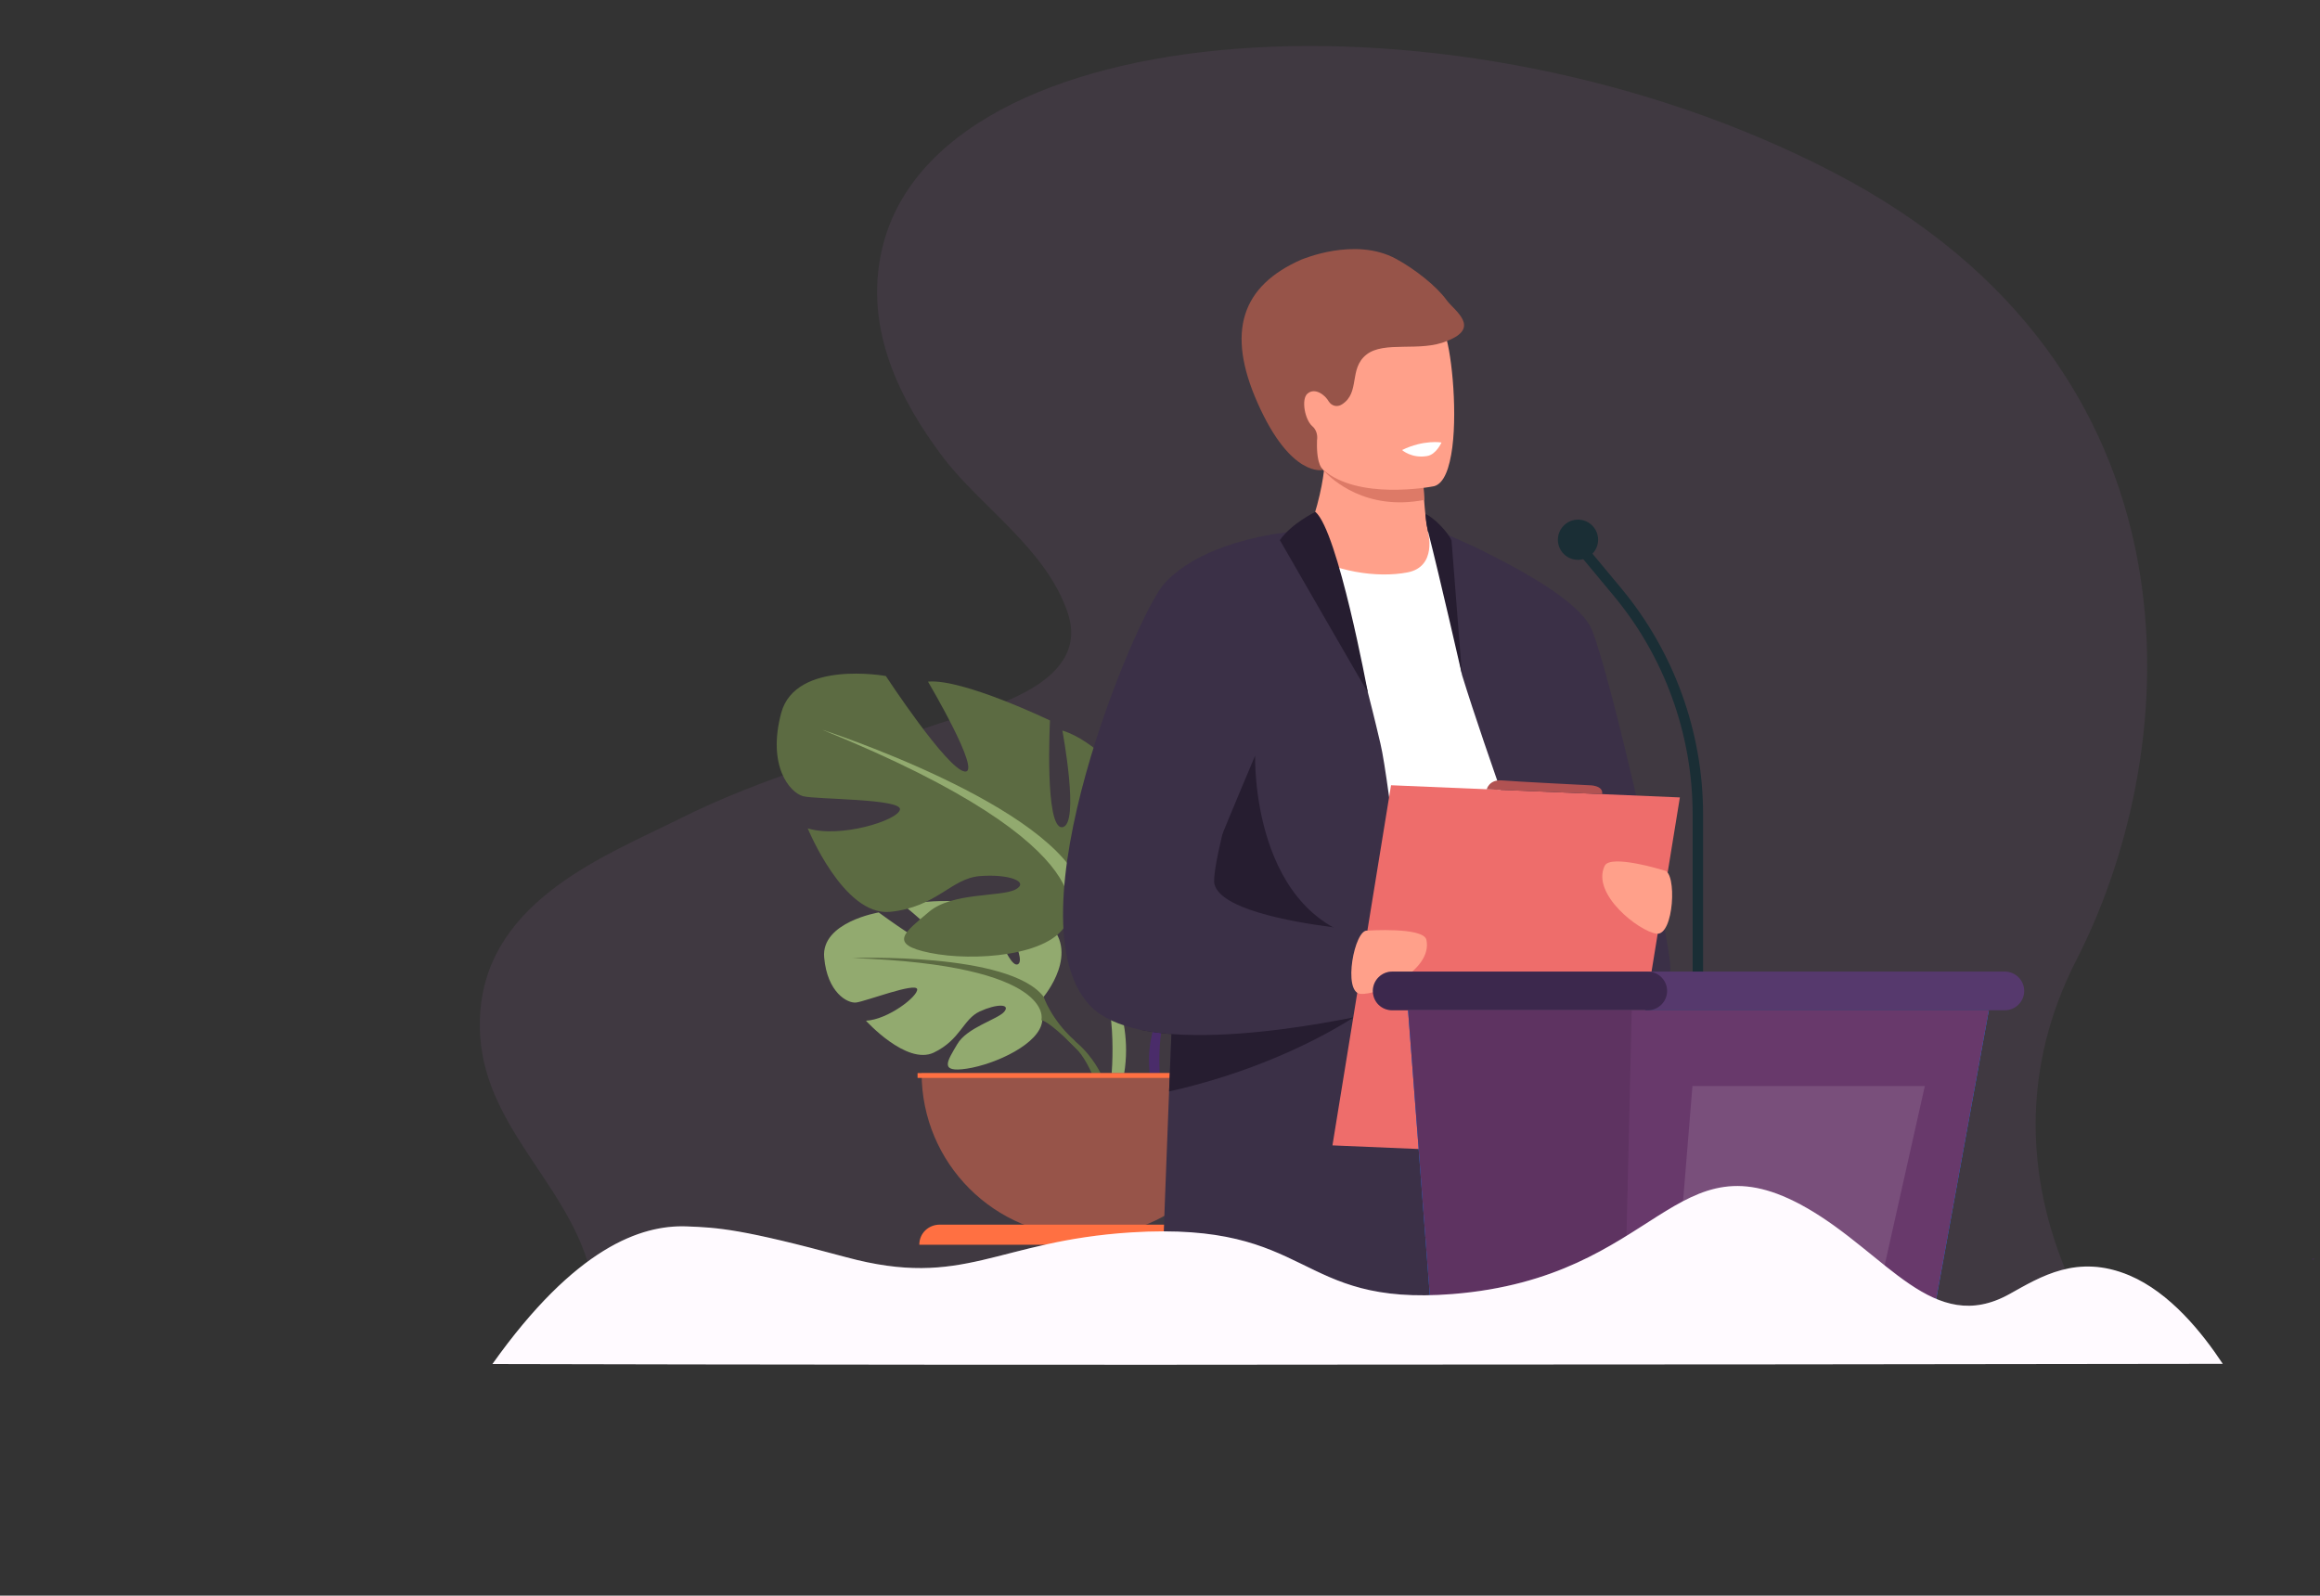 <?xml version="1.0" encoding="UTF-8"?> <!-- Generator: Adobe Illustrator 22.1.0, SVG Export Plug-In . SVG Version: 6.00 Build 0) --> <svg xmlns="http://www.w3.org/2000/svg" xmlns:xlink="http://www.w3.org/1999/xlink" id="Illustration" x="0px" y="0px" viewBox="0 0 1200 825.4" style="enable-background:new 0 0 1200 825.4;" xml:space="preserve"><rect x="0" y="0" width="1200" height="825.4" fill="#333333" stroke="none"/> <style type="text/css"> .st0{opacity:0.1;fill:#B96FC1;enable-background:new ;} .st1{fill:#92AA6F;} .st2{fill:#5C6B42;} .st3{fill:#4A2C6A;} .st4{fill:#975449;} .st5{fill:#FF7042;} .st6{fill:#3B3047;} .st7{fill:#261D30;} .st8{fill:#B15252;} .st9{fill:#FFFFFF;} .st10{fill:#FFA08A;} .st11{fill:#DD7A67;} .st12{fill:#EE6D6B;} .st13{fill:#1A2E35;} .st14{fill:#007CFF;} .st15{fill:#68396B;} .st16{opacity:0.1;enable-background:new ;} .st17{fill:#FFFFFF;fill-opacity:0.11;} .st18{fill:#56396D;} .st19{opacity:0.3;enable-background:new ;} .st20{opacity:0.1;fill:#FACAFF;enable-background:new ;} </style> <path class="st0" d="M1094.4,702.8c0,0-77.7-94.3-20.4-206.2c57.3-111.9,68.5-306.8-125.8-407.5C754-11.8,483.8,6.2,456.1,129.4 c-9.3,40.9,9.6,77.9,31.5,106.9c19.6,26,53.5,47.4,64.7,80.8c12.8,38.4-47.7,50.8-66.7,57.2c-44.9,15.3-90.8,27.6-134,49.2 c-37.1,18.6-98.1,41.4-103.1,98.9c-4.5,52.7,38,82.2,53.8,125.5c13.7,37.5-9.3,51.5-38.3,51.5C400,699.6,1094.4,702.8,1094.4,702.8z "></path> <g> <g> <path class="st1" d="M539.1,527.9c-1,12.1-24.5,22.7-39,24.9s-10.1-3.9-5-12.6c5-8.7,20.8-12.8,24.3-16.8 c3.5-4.2-3.9-4.2-12.6-0.2s-9.9,14.6-23.8,21.3c-14.1,6.7-35.1-16.5-35.1-16.5c11.3-0.5,27-12.6,26.5-16.3 c-0.7-3.7-27,6.4-31.6,6.9c-4.5,0.5-14.9-5.2-16.5-23.3c-1.7-18.3,28.2-23.3,28.2-23.3s29.7,22,35.4,20.7 c5.7-1.3-21.7-23.8-21.7-23.8c10.2-5,42.3-1.8,42.3-1.8s10.7,34.4,16,31.7c5.2-2.7-11.1-30.1-11.1-30.1 c11.4-0.7,25.5,7.9,25.5,7.9c19.1,15.3-1.3,39.3-1.3,39.3S539.8,515.8,539.1,527.9z"></path> <g> <path class="st2" d="M538.6,527.7c5,1,19.1,15.8,19.1,15.8l-1.8-5.2c-12.1-10.7-16.1-22.7-16.1-22.7c-17.8-23.2-98.9-20-98.9-20 C546.7,499.2,538.8,527.9,538.6,527.7z"></path> <path class="st2" d="M555.7,541.5c10.1,9.2,15.6,33.1,15.6,33.1l3.2-0.3c-1.2-22.8-18.6-35.8-18.6-35.8S545.8,532.3,555.7,541.5z "></path> </g> </g> <g> <path class="st3" d="M617.9,498.8c6,13.1,36.6,15.3,53.6,11.8c17.1-3.5,9.7-8.4,0.5-16.1s-28.4-5.7-34.1-8.7 c-5.7-3,2.5-6,13.9-5.2c11.3,0.8,17,12.3,35.3,13.9c18.3,1.7,32.2-32.7,32.2-32.7c-12.6,4-35.3-3-36.1-7.4s32.7-3.9,37.9-5.2 c5.2-1.3,14.4-11.8,8.7-32.7s-41-14.4-41-14.4s-23.8,36.6-30.9,37.4c-6.9,0.8,14.4-35.3,14.4-35.3c-13.6-1.3-48,15.3-48,15.3 s2.2,42.7-4.9,41.8s0-37.9,0-37.9c-13.1,3.9-25.4,19.1-25.4,19.1c-15.3,24.9,17.5,43.2,17.5,43.2S611.8,485.7,617.9,498.8z"></path> <g> <path class="st3" d="M617.7,498.7c-5.2,3.2-14.8,25.4-14.8,25.4v-6.5c9.2-17.1,8.7-31.9,8.7-31.9 c10.6-33.1,102.1-62.8,102.1-62.8C597.4,470,617.9,498.7,617.7,498.7z"></path> <path class="st3" d="M604.4,520.8c-7.4,14.4-3.9,43.2-3.9,43.2l-3.7,1c-8.1-26,6-47.5,6-47.5S611.8,506.4,604.4,520.8z"></path> </g> </g> <g> <path class="st2" d="M551.7,477.5c-8.1,17.1-48.4,20-70.7,15.4c-22.3-4.5-12.6-10.9-0.5-21.2s37.4-7.6,44.8-11.6 c7.4-4-3.5-8.1-18.5-6.9c-14.9,1.2-22.3,16.1-46.5,18.5c-24,2.2-42.5-43.2-42.5-43.2c16.6,5.2,46.5-4,47.7-9.7s-43.2-5.2-50-6.9 c-6.9-1.8-18.8-15.6-11.4-43.2c7.6-27.5,54.1-19,54.1-19s31.6,48.2,40.8,49.4c9.2,1.2-19-46.5-19-46.5 c17.8-1.7,63.1,20.1,63.1,20.1s-2.9,56.4,6.4,55.2c9.2-1.2,0-50,0-50c17.1,5.2,33.2,25.4,33.2,25.4c20.1,32.7-23,56.9-23,56.9 S559.8,460.4,551.7,477.5z"></path> <g> <path class="st1" d="M551.7,477.7c6.9,3.9,19.5,33.2,19.5,33.2v-8.6c-11.9-22.5-11.4-42-11.4-42 c-13.8-43.7-134.5-82.8-134.5-82.8C578.6,439.7,551.7,477.5,551.7,477.7z"></path> <path class="st1" d="M569.3,506.7c9.7,19,5,56.9,5,56.9l4.9,1.3c10.6-34.4-8.1-62.6-8.1-62.6S559.6,487.8,569.3,506.7z"></path> </g> </g> <path class="st4" d="M645.6,555.1H476.7c0,46.7,37.8,84.5,84.5,84.5S645.6,601.8,645.6,555.1z"></path> <path class="st5" d="M475.5,643.9c0-5.9,4.7-10.4,10.6-10.4h150.3c5.7,0,10.4,4.7,10.4,10.4l0,0H475.5L475.5,643.9z"></path> <rect x="474.6" y="555.1" class="st5" width="173.6" height="2.5"></rect> </g> <path class="st3" d="M300.6,664.1c0,0,0,0,0,0.4c-0.7,0-1.5-0.4-2.3-0.4H300.6z"></path> <path class="st3" d="M1197.6,651.2c-0.4,0-0.8,0-1.2,0.4c0,0-0.4,0-0.4-0.4H1197.6z"></path> <path class="st6" d="M845.8,672.2H740.7c-1-8.2-1.9-16.9-2.7-25.9c-1.4-16.2-2.5-33.7-3.3-51.9c-0.2-4.2-0.4-8.4-0.5-12.7 c-0.2-5.4-0.4-10.9-0.5-16.4c-0.3-9.4-0.5-18.8-0.6-28.3l0,0c-0.2-12.1-0.3-24.4-0.3-36.5l0,0c0-3,0-6.1,0-9.1l0,0 c0-2.9,0-5.7,0-8.5c0.1-26.2,0.5-51.9,1-75.8c1.2-52.9,3.2-97,4.2-118.2l0,0c0.4-8.7,0.7-13.5,0.7-13.5l0,0c0.2,0,1.8,0.3,4.3,0.9 c1.8,0.4,4.2,1.1,6.8,1.9l0,0c2.4,0.7,5,1.6,7.8,2.7l0,0c4.7,1.8,9.8,4.1,14.6,7.1c0.1,0,0.1,0.1,0.2,0.1 c7.8,4.9,14.9,11.3,18.2,19.9c2.8,7.2,9.3,46.2,17.1,97.9c0.2,1.5,0.4,3,0.7,4.5c4.1,27.5,8.6,58.3,13.1,89.7 c4.8,33.3,9.5,67.4,13.9,98.9C839.4,625.7,842.9,650.9,845.8,672.2z"></path> <path class="st7" d="M816.4,672.2H694.1c-2.3-10.1-4.5-19.8-6.5-29c-5.4-25.2-8.9-45.8-8.7-56.9c0.1-5.2,2.1-9.3,5.4-12.4 c2.3-2.1,5.3-3.8,8.8-5.2c10.3-3.9,25.1-4.6,40.7-3.6c5.3,0.3,10.6,0.8,15.9,1.5c29.1,3.5,56.1,10.7,56.1,10.7s1.8,7.3,3.9,20.1 c1.6,9.6,3.4,22.2,4.7,37.2c0.8,8.7,1.4,18.1,1.7,28.2C816.2,666,816.3,669.1,816.4,672.2z"></path> <path class="st8" d="M759.9,586.5l-1.2,8.8l-5.9,42.9l-1,7.3l-3.7,26.6H620.6c-1-17.6-1.9-34.7-2.1-49.6c0-1.7,0-3.3,0-4.9 c0-22.5,2-39.2,8.4-43.4c7.3-4.8,31.5-3.5,57.4-0.3c2.6,0.3,5.2,0.6,7.8,1c15,2,30.1,4.5,42.2,6.7c6.3,1.1,11.8,2.1,16,3 C756.3,585.8,759.9,586.5,759.9,586.5z"></path> <path class="st9" d="M618.5,297.3c0,0,70-45.3,120.3-22.1c8,3.7,17.1,14,23.7,21.2c18.2,20,53.6,337.8,53.6,337.8 s-100.7,34.1-197.6-11.6V297.3z"></path> <path class="st6" d="M742.7,274c0,0,70.9,29.1,80.5,51.4S864,484.8,864,500.9s-54.3,3.6-63.1-22.3c-7.3-21.5-31.8-87.7-44.7-129.5 L742.7,274z"></path> <path class="st10" d="M728,296.1c-15.5,3-38.2-0.2-54.9-11.2c7.5-17.9,10.6-32.1,11.7-41.3c0.1-0.5,0.1-1,0.2-1.4 c0.5-4.8,0.4-8,0.2-9.5h40c0,0,10.9,5,10.9,8.5c0,1.8,0,3.6,0,5.3c0.1,4.6,0.3,8.6,0.5,12.1c0.8,11.2,2,16.5,2,16.5 S743.6,293.1,728,296.1z"></path> <path class="st11" d="M736.7,258.6c-30.3,5.9-47.9-10.7-51.9-15c-0.6-0.6-0.8-1-0.8-1c0.3-0.2,0.7-0.3,1-0.4 c11.3-4.6,36.9-0.9,51.2,4.3C736.3,251.2,736.5,255.2,736.7,258.6z"></path> <path class="st10" d="M675,226.2c5.4,29.2,43,28.2,59.3,26.4c4.6-0.5,7.5-1.1,7.5-1.1c5.2-1.4,8-9.5,9.4-20.1 c2.7-21.1-0.7-52-4.3-59.9c-5.4-11.9-15.4-24.8-53.3-15.5C655.6,165.3,668,188.9,675,226.2z"></path> <path class="st4" d="M748.2,155.2c-5.2-7.2-16.2-15.9-26.1-21.3c-21.4-11.6-48.8,0.4-49,0.4c-30.9,13.6-39,37.3-22.6,74.2 c17.3,39,33.9,34.6,33.9,34.6s-3.5-2.2-3.2-14.3c0-0.7,0-1.3,0.1-1.8c0.2-2.5-0.7-5-2.6-6.6c-3.8-3.4-5.7-13.8-2.5-16.7 c3.9-3.5,9.3,0.7,11.1,4c1.5,2.3,4.3,3.1,6.8,1.5c9.6-6.1,3.4-18.3,12.6-25.7c9.2-7.4,27.9-1.2,41.7-7.1 C766.4,169.5,752.1,160.6,748.2,155.2z"></path> <path class="st6" d="M753.2,672.2H600.7c1.1-31.6,2.5-69.4,4-107.6c0.4-9.9,0.8-19.9,1.2-29.7c0.2-4.2,0.3-8.3,0.5-12.5 c3.4-84.9,6.7-161.5,7.4-165.7c1.6-9.3,3.1-17.3,4.8-24.2c4.8-20.1,10.7-31.1,23.7-40.6c1.3-1,11.6-6.2,20.8-10.8 c7.5-3.7,14.1-7,14.3-7l0,0l0,0c1.5,0.7,3.2,2.8,4.9,6c1.8,3.1,3.6,7.3,5.5,12.1c7,17.9,14.5,45.3,19.7,65.8c0,0,0,0,0,0.1l0,0l0,0 c3.4,13.2,5.8,23.5,6.5,26.5c1.2,5,2.7,14.6,4.5,27.7l0,0c2.5,17.8,5.4,42,8.5,69.4l0,0c0.3,2.8,0.6,5.7,1,8.5 c0.4,3.3,0.7,6.6,1.1,10l0,0c0.1,1.1,0.2,2.2,0.3,3.2l0,0c1.2,10.9,2.4,22.1,3.6,33.5l0,0c1,9.4,15.3,16.2,16.3,25.8 c0.1,0.7,0.1,2.1,0.2,4.1c0.2,4,0.4,10.5,0.7,17.9c0.1,3.3,0.2,6.8,0.4,10.4c0.6,15.9,1.2,33.4,2,41.7c0,0.4,0.1,0.9,0.1,1.5 c0.1,1.7,0.2,4.1,0.2,7.2C753.1,652.1,753.2,661.5,753.2,672.2z"></path> <path class="st7" d="M649.2,390.9c0,0.2-2.4,85.8,62,96.2c64.4,10.4,21.6,13.2,21.6,13.2s-121.2-5.2-123.2-8.4 C607.6,488.8,649.2,390.9,649.2,390.9z"></path> <path class="st7" d="M703.6,523.9c0,0-1.2,0.9-3.5,2.4c0,0-0.1,0-0.1,0.1c-9.8,6.3-39,23.4-81.5,34.8c-4.5,1.2-9.1,2.4-13.8,3.4 c0.4-9.9,0.8-19.9,1.2-29.7c-5.6-0.4-11-1.2-16-2.2c0.2-1.3,0.3-2.6,0.5-3.9c5.4-2.2,10.8-4.4,15.9-6.4c4.2-1.6,8.3-3.2,12.2-4.7 c17.4-6.6,30.4-11.1,30.4-11.1l51.6,16.4L703.6,523.9z"></path> <path class="st6" d="M717.3,522.5c0,0-6.6,1.7-17.2,3.8H700c-19.5,3.9-52.2,9.4-81.5,9.1c-4.3,0-8.6-0.2-12.7-0.5 c-5.6-0.4-11-1.2-16-2.2c-10.7-2.3-19.6-6.1-25.5-12c-43.5-44.3,23.7-203.4,37.9-218.8c16.5-18.1,46.6-24.4,63.3-26.6 c0.7-0.1,1.4-0.2,2-0.3c5.8-0.7,9.6-0.8,9.8-0.8l0,0c0,0-1.3,4.2-3.5,11.3c-0.8,2.8-1.8,5.9-2.9,9.5 c-10.2,33.5-29.9,99.2-38.6,136.3c-3.2,13.6-4.9,23.3-4.1,26.2c3.4,12.7,38.5,19.2,60.8,22.1c9.3,1.2,16.3,1.8,17.9,1.9 c0.1,0,0.2,0,0.3,0l1.3,5.3l3.1,12.7l3,12.4L717.3,522.5z"></path> <polygon class="st12" points="838.6,598.8 689.2,592.5 719.5,406.2 868.9,412.5 "></polygon> <path class="st10" d="M707.3,481.4c0,0,29.1-2,30.5,4.8c3.4,15.8-25,28.8-34.2,27.9C694.4,513.2,700.6,480.4,707.3,481.4z"></path> <path class="st10" d="M860.8,450.3c0,0-27.8-8.7-30.8-2.4c-7,14.6,17.7,33.8,26.8,35.1C865.9,484.2,867.5,450.9,860.8,450.3z"></path> <path class="st7" d="M680.4,264.8c0,0-12.2,5.8-18.4,14.6c0,0,45.7,79.4,45.5,78.7C707.3,357.3,692.1,274.9,680.4,264.8z"></path> <path class="st7" d="M737.3,265.9c4,1.5,11.8,9.4,13.5,13.8l5.4,69.3c0,0-11.6-50.9-17.5-73.9C737.3,269.3,737.5,267.5,737.3,265.9z "></path> <path class="st8" d="M769,408.3c0,0,1.2-5.2,8-4.6s45,2.5,45,2.5s7.4-0.1,6.7,4.6L769,408.3z"></path> <path class="st9" d="M725.2,232.8c0,0,5,4.5,13,3.1c4.7-0.8,7.4-7,7.4-7S736.5,227.3,725.2,232.8z"></path> <g> <g> <path class="st13" d="M875.5,514.6h5.4v-93.4c0-42.5-15-83.9-42.1-116.6l-26.2-31.5l-4.2,3.5l26.2,31.5 c26.4,31.7,40.9,71.9,40.9,113.1L875.5,514.6L875.5,514.6z"></path> </g> <path class="st13" d="M805.8,279.2c0,5.8,4.7,10.4,10.4,10.4c5.8,0,10.4-4.7,10.4-10.4c0-5.8-4.7-10.4-10.4-10.4 C810.5,268.8,805.8,273.5,805.8,279.2z"></path> </g> <g id="Cabinet--inject-166_1_"> <polygon class="st14" points="1028.7,522.6 728.3,522.6 742.1,703.2 995.8,703.2 "></polygon> <polygon class="st15" points="1028.7,522.6 728.3,522.6 742.1,703.2 995.8,703.2 "></polygon> <polygon class="st16" points="844,522.6 728.3,522.6 742.1,703.2 839.8,703.2 "></polygon> <path class="st17" d="M995.6,561.8H875.4l-9.2,112.9h104.1L995.6,561.8z"></path> <path class="st18" d="M720.1,522.6H1037c5.5,0,10-4.5,10-10l0,0c0-5.5-4.5-10-10-10H720.1c-5.5,0-10,4.5-10,10l0,0 C710.1,518.2,714.5,522.6,720.1,522.6z"></path> <path class="st19" d="M720.1,522.6h132.2c5.5,0,10-4.5,10-10l0,0c0-5.5-4.5-10-10-10H720.1c-5.5,0-10,4.5-10,10l0,0 C710.1,518.2,714.5,522.6,720.1,522.6z"></path> </g> <path class="st9" d="M254.7,705.6c43-60.5,77-72,100.3-71.2c16.4,0.6,28.6,1.3,82.5,15.9c61.5,16.7,77.7-8.4,147.8-12.8 c94.3-5.8,84.1,38.4,166,31.9c107.4-8.6,114.3-83.9,183.1-44.6c41.6,23.8,65.6,66.5,105,44.6c16-8.9,35.1-21,62.1-9.6 c20.9,8.9,37.4,29.4,48.2,45.7c-118.9,0.2-331.4,0.4-450.3,0.4C582.9,706.1,371.2,705.9,254.7,705.6z"></path> <path class="st20" d="M254.7,705.6c43-60.5,77-72,100.3-71.2c16.4,0.6,28.6,1.3,82.5,15.9c61.5,16.7,77.7-8.4,147.8-12.8 c94.3-5.8,84.1,38.4,166,31.9c107.4-8.6,114.3-83.9,183.1-44.6c41.6,23.8,65.6,66.5,105,44.6c16-8.9,35.1-21,62.1-9.6 c20.9,8.9,37.4,29.4,48.2,45.7c-118.9,0.2-331.4,0.4-450.3,0.4C582.9,706.1,371.2,705.9,254.7,705.6z"></path> </svg> 